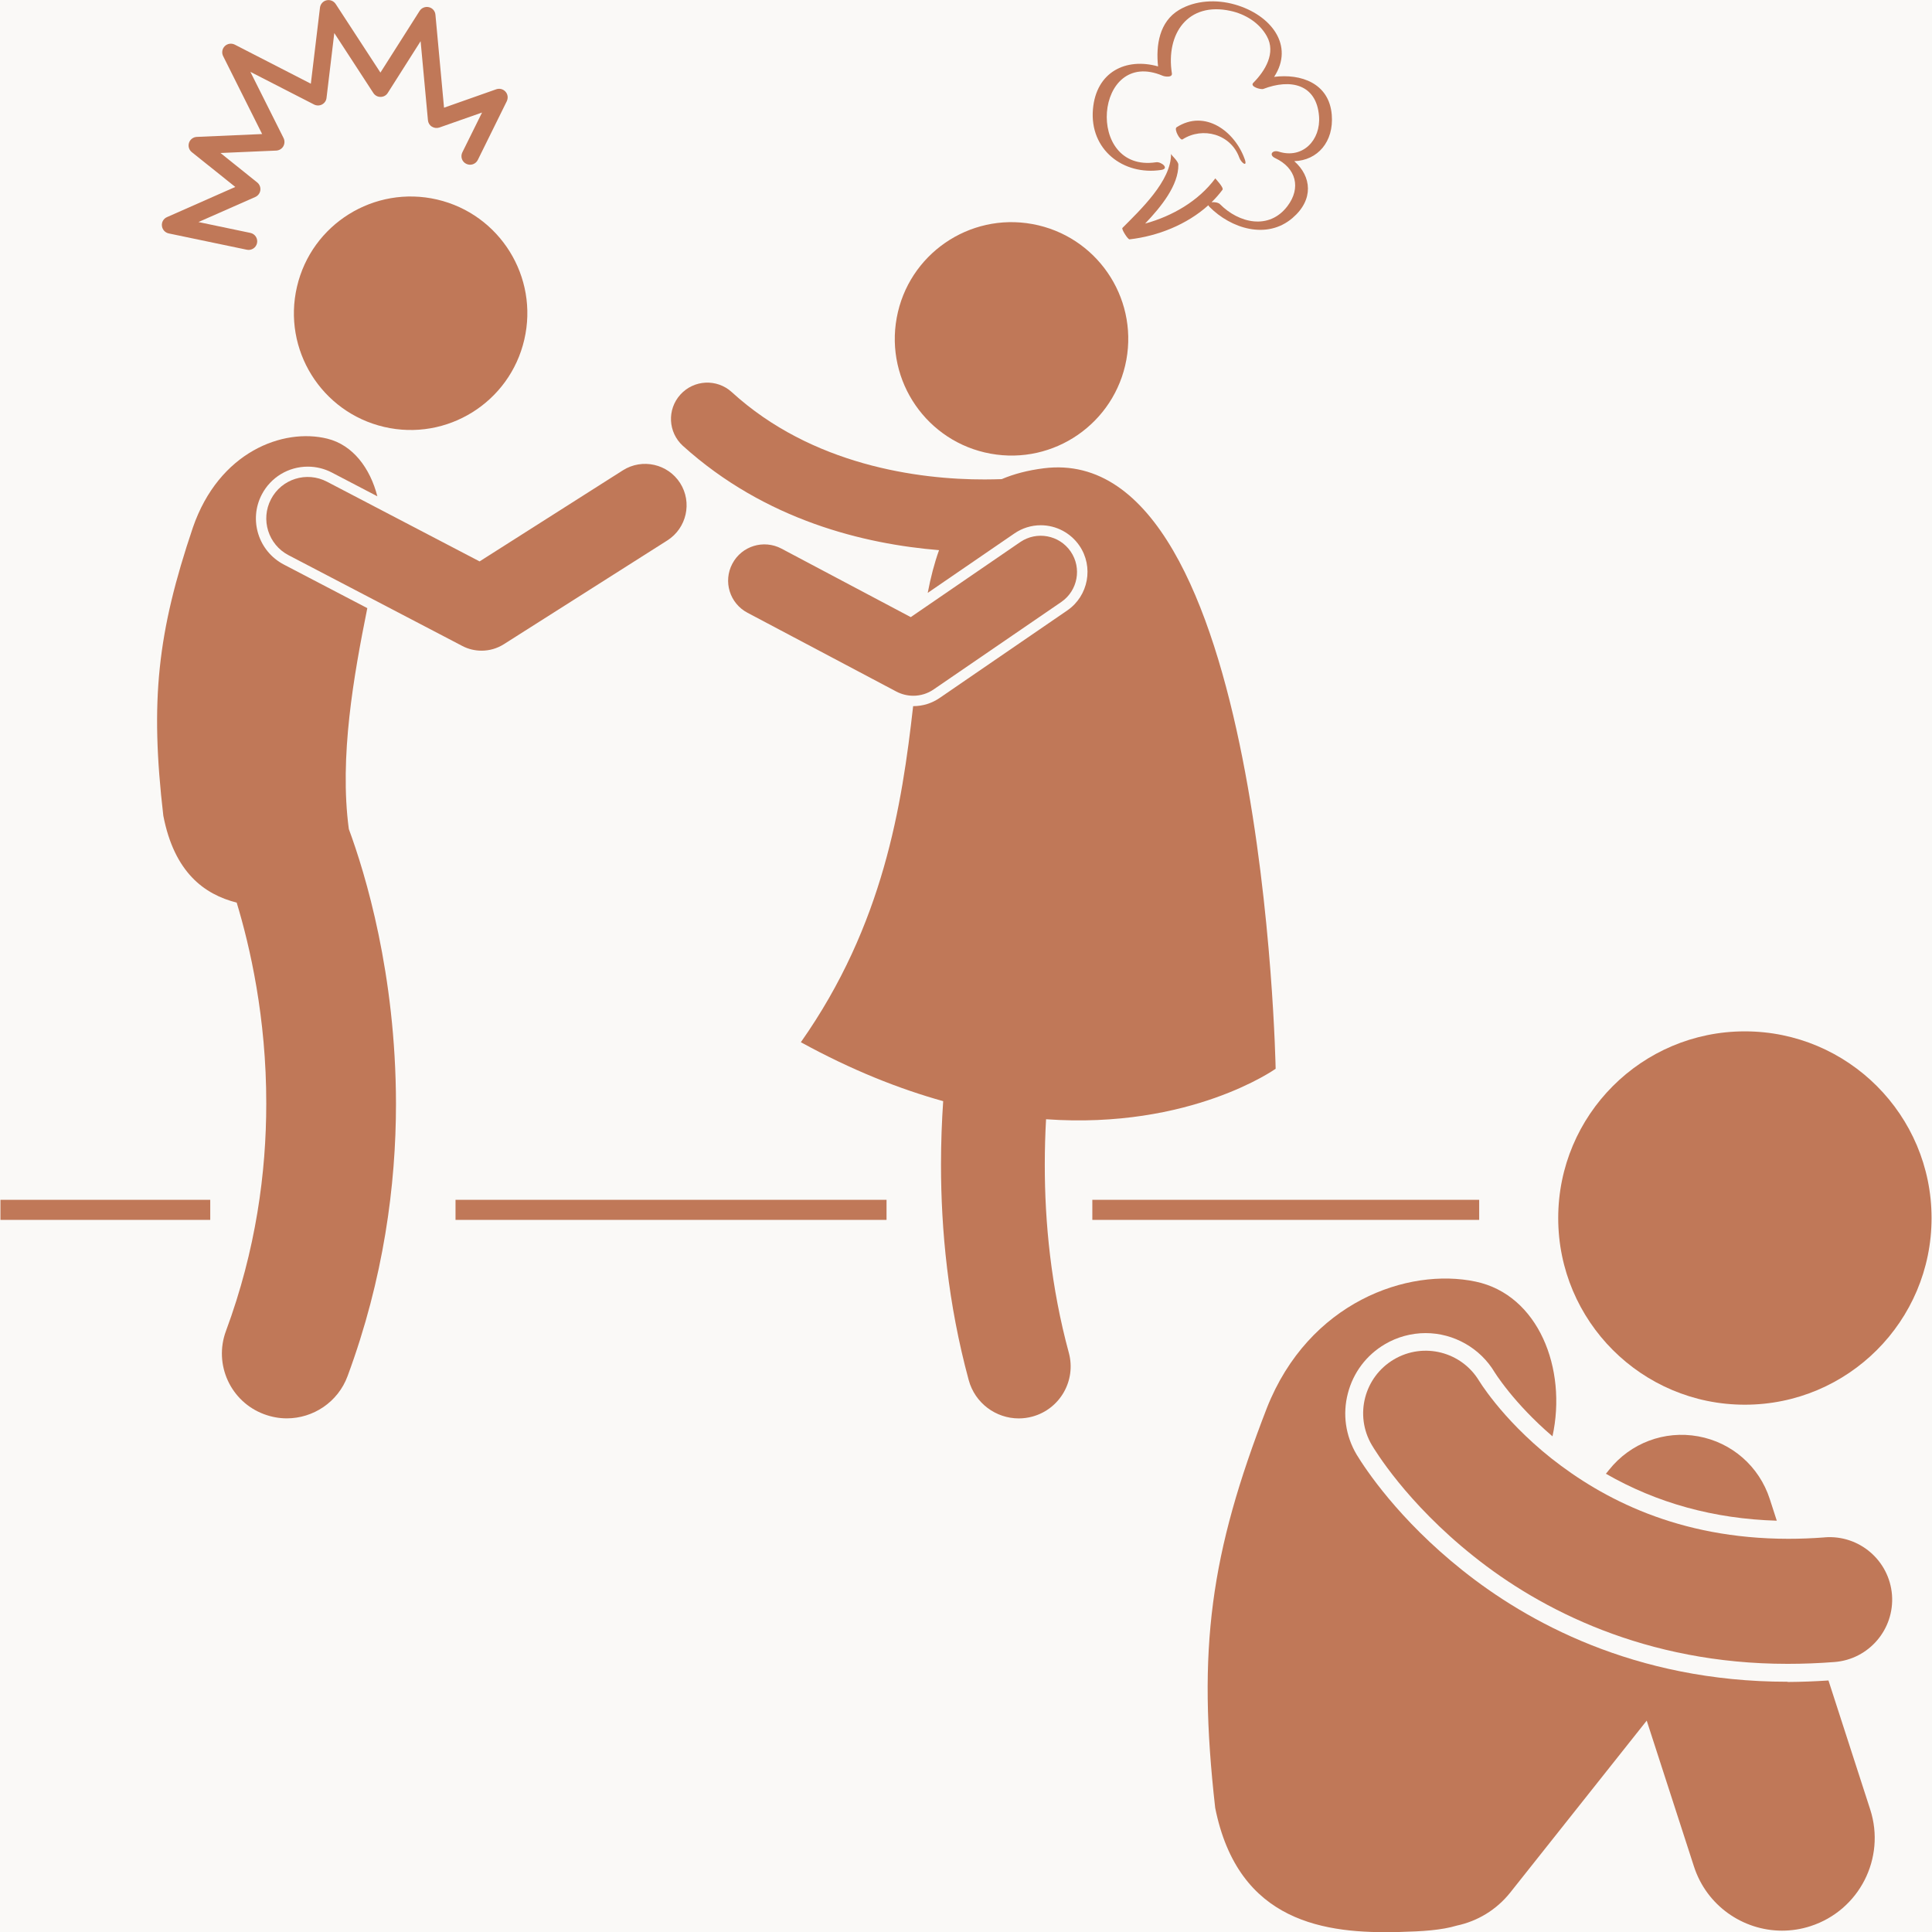 <?xml version="1.0" encoding="UTF-8"?> <svg xmlns="http://www.w3.org/2000/svg" viewBox="0 0 100 100" fill-rule="evenodd"><rect x="0" y="0" width="100" height="100" fill="#faf9f7"></rect><path d="m92.512 87.047c-7.934 0-13.523-3.141-16.816-5.769-3.316-2.641-5.027-5.25-5.477-5.988-0.578-0.98-0.734-2.098-0.453-3.172 0.277-1.074 0.961-1.98 1.918-2.543 0.637-0.375 1.367-0.574 2.106-0.574 1.457 0 2.828 0.777 3.574 2.031 0.039 0.062 0.078 0.121 0.137 0.207 0.117 0.168 0.324 0.457 0.621 0.824 0.469 0.578 1.215 1.41 2.234 2.281 0.766-3.512-0.734-7.324-3.977-8.008-3.508-0.742-8.641 1.059-10.805 6.539-2.926 7.551-3.609 12.445-2.676 20.699 1.195 5.973 5.734 6.523 9.516 6.426 1.211-0.031 2.203-0.094 2.992-0.332 1.051-0.223 2.039-0.801 2.762-1.707l7.066-8.902 2.445 7.551c0.656 2.027 2.535 3.32 4.559 3.32 0.488 0 0.988-0.074 1.477-0.234 2.519-0.816 3.902-3.519 3.086-6.039l-2.16-6.676c-0.707 0.047-1.406 0.074-2.09 0.078z" fill="#c07858"></path><path d="m91.602 77.586c-0.547-1.688-1.961-2.926-3.707-3.242-1.746-0.316-3.504 0.348-4.609 1.734l-0.164 0.203c2.644 1.52 5.606 2.336 8.844 2.43z" fill="#c07858"></path><path d="m94.453 79.574c-0.66 0.051-1.297 0.074-1.902 0.074-5.691-0.008-9.609-2.078-12.254-4.164-1.312-1.043-2.277-2.09-2.894-2.852-0.309-0.383-0.531-0.691-0.668-0.891-0.066-0.102-0.117-0.172-0.141-0.215-0.012-0.016-0.016-0.027-0.02-0.031 0-0.004-0.004-0.004-0.004-0.004-0.91-1.527-2.883-2.035-4.418-1.129-1.539 0.906-2.055 2.891-1.148 4.43 0.137 0.227 1.77 2.973 5.269 5.758 3.469 2.777 8.918 5.57 16.238 5.57h0.039c0.785 0 1.586-0.031 2.402-0.094 1.781-0.137 3.113-1.695 2.977-3.477-0.141-1.781-1.695-3.113-3.477-2.977z" fill="#c07858"></path><path d="m99.977 63.047c0 5.336-4.328 9.66-9.664 9.66s-9.66-4.324-9.66-9.66 4.324-9.664 9.66-9.664 9.664 4.328 9.664 9.664" fill="#c07858"></path><path d="m22.625 10.328c3.25 0.758 5.269 4.008 4.512 7.254-0.754 3.25-4.004 5.273-7.254 4.516-3.25-0.758-5.269-4.004-4.512-7.254 0.754-3.25 4.004-5.269 7.254-4.516" fill="#c07858"></path><path d="m19.012 31.477-4.324-2.258c-1.312-0.688-1.824-2.312-1.137-3.625 0.465-0.891 1.379-1.441 2.383-1.441 0.43 0 0.859 0.105 1.242 0.305l2.356 1.23c-0.375-1.461-1.266-2.652-2.582-2.981-2.293-0.57-5.617 0.672-6.969 4.606-1.828 5.418-2.223 8.945-1.527 14.91 0.566 2.918 2.102 4.066 3.797 4.496 0.684 2.254 1.539 5.961 1.531 10.41 0 3.551-0.531 7.566-2.086 11.762-0.645 1.738 0.242 3.672 1.984 4.312 0.383 0.141 0.777 0.211 1.164 0.211 1.363 0 2.648-0.836 3.148-2.191 1.867-5.047 2.504-9.875 2.504-14.094-0.008-6.727-1.586-11.902-2.441-14.219-0.5-3.727 0.258-7.961 0.957-11.434z" fill="#c07858"></path><path d="m14.027 25.84c-0.551 1.051-0.141 2.352 0.91 2.898l8.996 4.699c0.312 0.164 0.656 0.242 0.996 0.242 0.402 0 0.801-0.113 1.152-0.336l8.461-5.371c1-0.637 1.297-1.965 0.664-2.965-0.637-1-1.965-1.297-2.965-0.664l-7.418 4.715-7.898-4.125c-1.055-0.551-2.352-0.145-2.898 0.906z" fill="#c07858"></path><path d="m66.027 55.32s-0.582-32.516-12-31.082c-0.836 0.105-1.555 0.297-2.18 0.562-0.273 0.008-0.566 0.016-0.879 0.016-3.418 0.008-8.945-0.73-13.094-4.523-0.77-0.699-1.957-0.641-2.656 0.129s-0.641 1.957 0.129 2.656c4.285 3.867 9.406 5.082 13.258 5.398-0.242 0.672-0.434 1.414-0.586 2.211l4.484-3.074c0.402-0.277 0.875-0.426 1.367-0.426 0.797 0 1.543 0.395 1.996 1.051 0.754 1.098 0.473 2.606-0.625 3.359l-6.602 4.527c-0.402 0.277-0.875 0.426-1.367 0.426h-0.008c-0.582 5.144-1.535 11.32-5.812 17.395 2.633 1.445 5.094 2.418 7.367 3.051-0.07 1.035-0.113 2.133-0.113 3.289 0 3.363 0.359 7.184 1.434 11.148 0.324 1.195 1.406 1.984 2.59 1.984 0.234 0 0.469-0.031 0.703-0.094 1.43-0.387 2.277-1.863 1.891-3.297-0.926-3.41-1.25-6.762-1.246-9.742 0-0.812 0.023-1.598 0.066-2.352 7.484 0.531 11.883-2.613 11.883-2.613z" fill="#c07858"></path><path d="m53.441 11.598c3.285 0.602 5.457 3.746 4.859 7.027-0.602 3.281-3.75 5.457-7.031 4.856-3.281-0.598-5.457-3.746-4.856-7.027 0.598-3.281 3.746-5.457 7.027-4.856" fill="#c07858"></path><path d="m54.93 31.16c0.855-0.586 1.074-1.758 0.488-2.613-0.586-0.855-1.758-1.074-2.613-0.488l-5.664 3.883-6.695-3.547c-0.918-0.484-2.055-0.137-2.539 0.781-0.488 0.918-0.137 2.055 0.781 2.539l7.703 4.078c0.277 0.145 0.578 0.219 0.879 0.219 0.371 0 0.742-0.109 1.062-0.332z" fill="#c07858"></path><path d="m0.023 62.102h10.859v1.039h-10.859z" fill="#c07858"></path><path d="m23.578 62.102h22.309v1.039h-22.309z" fill="#c07858"></path><path d="m56.539 62.102h20.023v1.039h-20.023z" fill="#c07858"></path><path d="m8.734 12.082 4.043 0.844c0.242 0.051 0.477-0.105 0.527-0.344 0.051-0.242-0.105-0.477-0.344-0.527l-2.688-0.562 2.941-1.297c0.141-0.062 0.242-0.195 0.262-0.348 0.02-0.156-0.043-0.309-0.164-0.406l-1.898-1.523 2.887-0.125c0.148-0.008 0.289-0.09 0.363-0.219 0.074-0.129 0.082-0.289 0.016-0.426l-1.719-3.43 3.297 1.691c0.129 0.066 0.285 0.066 0.414-0.004s0.215-0.195 0.23-0.34l0.402-3.356 2.023 3.106c0.082 0.125 0.223 0.203 0.375 0.199 0.152 0 0.293-0.078 0.371-0.207l1.699-2.676 0.379 4.09c0.012 0.137 0.086 0.262 0.203 0.332 0.117 0.074 0.258 0.09 0.387 0.047l2.211-0.777-1.02 2.062c-0.109 0.223-0.02 0.488 0.203 0.594 0.219 0.109 0.488 0.02 0.598-0.203l1.5-3.039c0.004-0.008 0.008-0.02 0.012-0.031 0.062-0.156 0.035-0.336-0.078-0.461-0.121-0.137-0.309-0.184-0.48-0.125l-2.703 0.953-0.445-4.812c-0.016-0.191-0.152-0.348-0.34-0.391-0.184-0.043-0.379 0.035-0.48 0.195l-2.027 3.191-2.316-3.551c-0.102-0.156-0.293-0.234-0.473-0.191-0.184 0.043-0.316 0.195-0.34 0.379l-0.473 3.938-3.938-2.023c-0.172-0.086-0.379-0.055-0.516 0.078-0.137 0.137-0.172 0.344-0.086 0.516l2.019 4.035-3.383 0.148c-0.184 0.008-0.344 0.129-0.402 0.305s0 0.371 0.145 0.484l2.25 1.801-3.535 1.562c-0.18 0.078-0.285 0.262-0.262 0.453 0.02 0.191 0.16 0.348 0.352 0.391z" fill="#c07858"></path><path d="m63.902 0.23c-0.938-0.266-2.027-0.219-2.875 0.285-1.023 0.613-1.203 1.832-1.086 2.922-1.656-0.465-3.207 0.277-3.371 2.223-0.176 2.078 1.559 3.434 3.531 3.137 0.453-0.066 0.008-0.441-0.266-0.398-3.699 0.555-3.191-5.981 0.348-4.477 0.113 0.047 0.508 0.105 0.473-0.125-0.32-2.051 0.828-3.715 3.031-3.234 0.766 0.164 1.496 0.613 1.883 1.309 0.484 0.867-0.086 1.797-0.699 2.414-0.199 0.199 0.395 0.367 0.523 0.316 1.391-0.535 2.746-0.258 2.879 1.41 0.098 1.242-0.848 2.231-2.09 1.836-0.324-0.102-0.527 0.172-0.18 0.336 1.086 0.508 1.352 1.543 0.633 2.488-0.949 1.25-2.516 0.879-3.488-0.102-0.082-0.086-0.285-0.121-0.438-0.102 0.203-0.199 0.395-0.414 0.566-0.645 0.086-0.113-0.379-0.582-0.371-0.59-0.871 1.172-2.223 1.953-3.633 2.34 0.84-0.883 1.734-1.992 1.719-3.051-0.004-0.191-0.375-0.492-0.379-0.559 0.02 1.395-1.598 2.91-2.516 3.836-0.059 0.059 0.281 0.602 0.371 0.59 1.457-0.168 2.965-0.762 4.078-1.766 0.008 0.027 0.027 0.051 0.059 0.086 1.109 1.117 2.965 1.715 4.297 0.574 1.113-0.953 0.984-2.152 0.09-2.941 1.203-0.039 2.055-1 1.941-2.398-0.133-1.645-1.605-2.141-2.984-1.965 1.059-1.617-0.145-3.211-2.047-3.75z" fill="#c07858"></path><path d="m61.207 7.215c1.047-0.672 2.504-0.273 2.941 0.949 0.094 0.262 0.438 0.523 0.277 0.07-0.512-1.438-2.055-2.59-3.523-1.648-0.152 0.098 0.18 0.707 0.305 0.629z" fill="#c07858"></path></svg> 